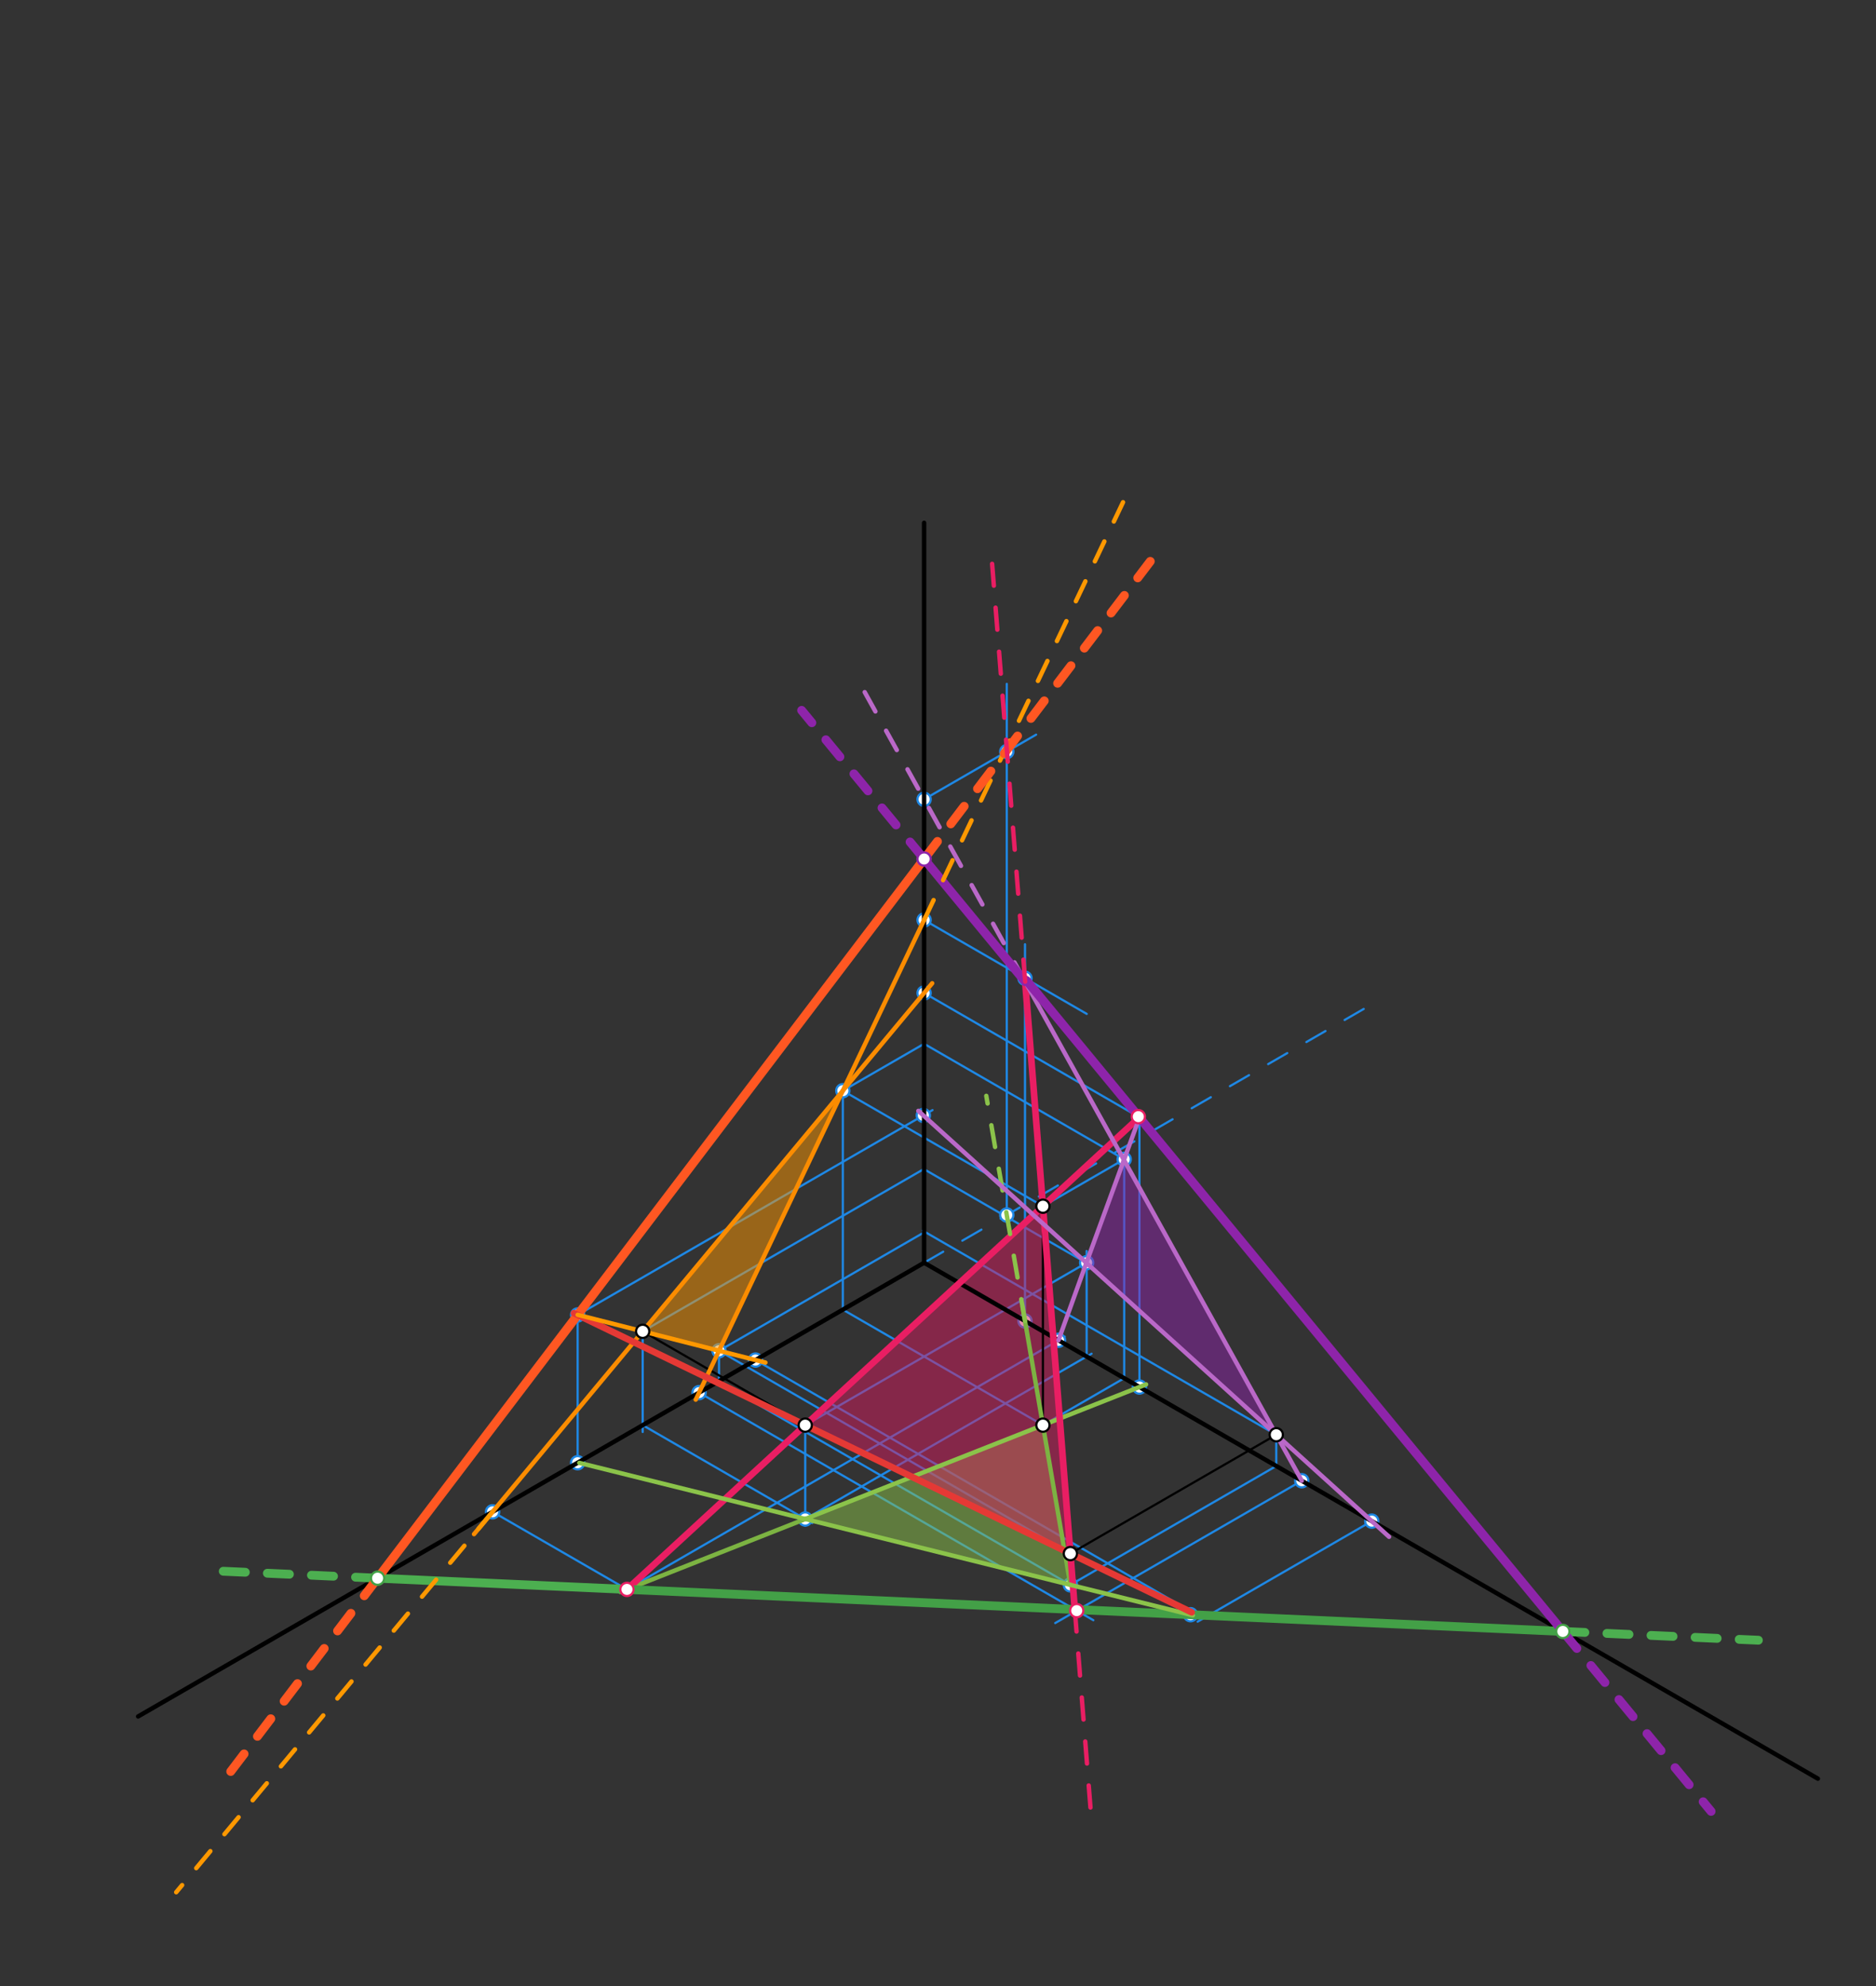 <svg xmlns="http://www.w3.org/2000/svg" class="svg--816" height="100%" preserveAspectRatio="xMidYMid meet" viewBox="0 0 850 900" width="100%"><rect x="0" y="0" width="850" height="900" fill="#333333" stroke="none"/><defs><marker id="marker-arrow" markerHeight="16" markerUnits="userSpaceOnUse" markerWidth="24" orient="auto-start-reverse" refX="24" refY="4" viewBox="0 0 24 8"><path d="M 0 0 L 24 4 L 0 8 z" stroke="inherit"></path></marker></defs><g class="aux-layer--949"><g class="element--733"><line stroke="#1E88E5" stroke-dasharray="none" stroke-linecap="round" stroke-width="1" x1="472.539" x2="381.554" y1="645.82" y2="593.291"></line></g><g class="element--733"><line stroke="#1E88E5" stroke-dasharray="none" stroke-linecap="round" stroke-width="1" x1="472.539" x2="509.817" y1="645.82" y2="624.297"></line></g><g class="element--733"><line stroke="#1E88E5" stroke-dasharray="none" stroke-linecap="round" stroke-width="1" x1="472.539" x2="381.553" y1="546.608" y2="494.077"></line></g><g class="element--733"><line stroke="#1E88E5" stroke-dasharray="none" stroke-linecap="round" stroke-width="1" x1="472.539" x2="509.818" y1="546.608" y2="525.084"></line></g><g class="element--733"><line stroke="#1E88E5" stroke-dasharray="none" stroke-linecap="round" stroke-width="1" x1="509.362" x2="509.362" y1="624.56" y2="525.084"></line></g><g class="element--733"><line stroke="#1E88E5" stroke-dasharray="none" stroke-linecap="round" stroke-width="1" x1="381.88" x2="381.88" y1="593.479" y2="494.077"></line></g><g class="element--733"><line stroke="#1E88E5" stroke-dasharray="none" stroke-linecap="round" stroke-width="1" x1="381.88" x2="418.118" y1="494.266" y2="473.344"></line></g><g class="element--733"><line stroke="#1E88E5" stroke-dasharray="none" stroke-linecap="round" stroke-width="1" x1="509.362" x2="418.494" y1="525.348" y2="472.885"></line></g><g class="element--733"><line stroke="#1E88E5" stroke-dasharray="none" stroke-linecap="round" stroke-width="1" x1="291.197" x2="291.197" y1="603.315" y2="648.922"></line></g><g class="element--733"><line stroke="#1E88E5" stroke-dasharray="none" stroke-linecap="round" stroke-width="1" x1="364.843" x2="364.843" y1="645.834" y2="691.441"></line></g><g class="element--733"><line stroke="#1E88E5" stroke-dasharray="none" stroke-linecap="round" stroke-width="1" x1="291.197" x2="368.028" y1="645.834" y2="690.193"></line></g><g class="element--733"><line stroke="#1E88E5" stroke-dasharray="none" stroke-linecap="round" stroke-width="1" x1="364.843" x2="494.589" y1="688.354" y2="613.445"></line></g><g class="element--733"><line stroke="#1E88E5" stroke-dasharray="none" stroke-linecap="round" stroke-width="1" x1="364.843" x2="494.588" y1="645.834" y2="570.926"></line></g><g class="element--733"><line stroke="#1E88E5" stroke-dasharray="none" stroke-linecap="round" stroke-width="1" x1="492.349" x2="492.349" y1="614.738" y2="566.922"></line></g><g class="element--733"><line stroke="#1E88E5" stroke-dasharray="none" stroke-linecap="round" stroke-width="1" x1="291.197" x2="418.568" y1="603.315" y2="529.777"></line></g><g class="element--733"><line stroke="#1E88E5" stroke-dasharray="none" stroke-linecap="round" stroke-width="1" x1="418.568" x2="492.282" y1="529.777" y2="572.335"></line></g><g class="element--733"><line stroke="#1E88E5" stroke-dasharray="none" stroke-linecap="round" stroke-width="1" x1="484.985" x2="484.985" y1="704.03" y2="718.203"></line></g><g class="element--733"><line stroke="#1E88E5" stroke-dasharray="none" stroke-linecap="round" stroke-width="1" x1="578.27" x2="578.27" y1="650.172" y2="664.345"></line></g><g class="element--733"><line stroke="#1E88E5" stroke-dasharray="none" stroke-linecap="round" stroke-width="1" x1="578.27" x2="484.985" y1="664.345" y2="718.203"></line></g><g class="element--733"><line stroke="#1E88E5" stroke-dasharray="none" stroke-linecap="round" stroke-width="1" x1="578.27" x2="418.06" y1="650.172" y2="557.674"></line></g><g class="element--733"><line stroke="#1E88E5" stroke-dasharray="none" stroke-linecap="round" stroke-width="1" x1="484.985" x2="325.779" y1="718.203" y2="626.285"></line></g><g class="element--733"><line stroke="#1E88E5" stroke-dasharray="none" stroke-linecap="round" stroke-width="1" x1="484.985" x2="325.779" y1="704.03" y2="612.112"></line></g><g class="element--733"><line stroke="#1E88E5" stroke-dasharray="none" stroke-linecap="round" stroke-width="1" x1="325.779" x2="325.779" y1="626.285" y2="612.112"></line></g><g class="element--733"><line stroke="#1E88E5" stroke-dasharray="none" stroke-linecap="round" stroke-width="1" x1="325.779" x2="418.884" y1="612.112" y2="558.358"></line></g><g class="element--733"><line stroke="#1E88E5" stroke-dasharray="none" stroke-linecap="round" stroke-width="1" x1="223.185" x2="284.072" y1="685.101" y2="720.255"></line></g><g class="element--733"><line stroke="#1E88E5" stroke-dasharray="none" stroke-linecap="round" stroke-width="1" x1="418.703" x2="515.951" y1="449.985" y2="506.132"></line></g><g class="element--733"><line stroke="#1E88E5" stroke-dasharray="none" stroke-linecap="round" stroke-width="1" x1="516.27" x2="516.27" y1="628.549" y2="506.023"></line></g><g class="element--733"><line stroke="#1E88E5" stroke-dasharray="none" stroke-linecap="round" stroke-width="1" x1="418.703" x2="492.396" y1="416.915" y2="459.462"></line></g><g class="element--733"><line stroke="#1E88E5" stroke-dasharray="none" stroke-linecap="round" stroke-width="1" x1="589.819" x2="478.113" y1="671.013" y2="735.506"></line></g><g class="element--733"><line stroke="#1E88E5" stroke-dasharray="none" stroke-linecap="round" stroke-width="1" x1="316.748" x2="495.391" y1="631.082" y2="734.222"></line></g><g class="element--733"><line stroke="#1E88E5" stroke-dasharray="none" stroke-linecap="round" stroke-width="1" x1="464.421" x2="464.421" y1="598.614" y2="427.906"></line></g><g class="element--733"><line stroke="#1E88E5" stroke-dasharray="none" stroke-linecap="round" stroke-width="1" x1="284.072" x2="482.43" y1="720.255" y2="605.732"></line></g><g class="element--733"><line stroke="#1E88E5" stroke-dasharray="none" stroke-linecap="round" stroke-width="1" x1="418.703" x2="469.463" y1="362.221" y2="332.915"></line></g><g class="element--733"><line stroke="#1E88E5" stroke-dasharray="10" stroke-linecap="round" stroke-width="1" x1="418.703" x2="619.448" y1="572.219" y2="456.319"></line></g><g class="element--733"><line stroke="#1E88E5" stroke-dasharray="none" stroke-linecap="round" stroke-width="1" x1="456.164" x2="456.164" y1="550.591" y2="309.906"></line></g><g class="element--733"><line stroke="#1E88E5" stroke-dasharray="none" stroke-linecap="round" stroke-width="1" x1="261.724" x2="261.724" y1="595.885" y2="662.923"></line></g><g class="element--733"><line stroke="#1E88E5" stroke-dasharray="none" stroke-linecap="round" stroke-width="1" x1="261.724" x2="422.513" y1="595.885" y2="503.053"></line></g><g class="element--733"><line stroke="#1E88E5" stroke-dasharray="none" stroke-linecap="round" stroke-width="1" x1="342.318" x2="540.113" y1="616.32" y2="730.517"></line></g><g class="element--733"><line stroke="#1E88E5" stroke-dasharray="none" stroke-linecap="round" stroke-width="1" x1="621.535" x2="542.631" y1="689.324" y2="734.879"></line></g><g class="element--733"><circle cx="381.88" cy="494.266" r="3" stroke="#1E88E5" stroke-width="1" fill="#ffffff"></circle>}</g><g class="element--733"><circle cx="509.362" cy="525.348" r="3" stroke="#1E88E5" stroke-width="1" fill="#ffffff"></circle>}</g><g class="element--733"><circle cx="364.843" cy="688.354" r="3" stroke="#1E88E5" stroke-width="1" fill="#ffffff"></circle>}</g><g class="element--733"><circle cx="492.349" cy="572.219" r="3" stroke="#1E88E5" stroke-width="1" fill="#ffffff"></circle>}</g><g class="element--733"><circle cx="484.985" cy="718.203" r="3" stroke="#1E88E5" stroke-width="1" fill="#ffffff"></circle>}</g><g class="element--733"><circle cx="325.779" cy="612.112" r="3" stroke="#1E88E5" stroke-width="1" fill="#ffffff"></circle>}</g><g class="element--733"><circle cx="223.185" cy="685.101" r="3" stroke="#1E88E5" stroke-width="1" fill="#ffffff"></circle>}</g><g class="element--733"><circle cx="418.703" cy="449.985" r="3" stroke="#1E88E5" stroke-width="1" fill="#ffffff"></circle>}</g><g class="element--733"><circle cx="516.27" cy="628.549" r="3" stroke="#1E88E5" stroke-width="1" fill="#ffffff"></circle>}</g><g class="element--733"><circle cx="464.421" cy="598.614" r="3" stroke="#1E88E5" stroke-width="1" fill="#ffffff"></circle>}</g><g class="element--733"><circle cx="418.703" cy="416.915" r="3" stroke="#1E88E5" stroke-width="1" fill="#ffffff"></circle>}</g><g class="element--733"><circle cx="589.819" cy="671.013" r="3" stroke="#1E88E5" stroke-width="1" fill="#ffffff"></circle>}</g><g class="element--733"><circle cx="316.748" cy="631.082" r="3" stroke="#1E88E5" stroke-width="1" fill="#ffffff"></circle>}</g><g class="element--733"><circle cx="464.421" cy="443.311" r="3" stroke="#1E88E5" stroke-width="1" fill="#ffffff"></circle>}</g><g class="element--733"><circle cx="479.59" cy="607.372" r="3" stroke="#1E88E5" stroke-width="1" fill="#ffffff"></circle>}</g><g class="element--733"><circle cx="418.703" cy="362.221" r="3" stroke="#1E88E5" stroke-width="1" fill="#ffffff"></circle>}</g><g class="element--733"><circle cx="456.164" cy="550.591" r="3" stroke="#1E88E5" stroke-width="1" fill="#ffffff"></circle>}</g><g class="element--733"><circle cx="456.164" cy="340.593" r="3" stroke="#1E88E5" stroke-width="1" fill="#ffffff"></circle>}</g><g class="element--733"><circle cx="539.415" cy="731.726" r="3" stroke="#1E88E5" stroke-width="1" fill="#ffffff"></circle>}</g><g class="element--733"><circle cx="261.724" cy="595.885" r="3" stroke="#1E88E5" stroke-width="1" fill="#ffffff"></circle>}</g><g class="element--733"><circle cx="261.724" cy="662.851" r="3" stroke="#1E88E5" stroke-width="1" fill="#ffffff"></circle>}</g><g class="element--733"><circle cx="342.318" cy="616.32" r="3" stroke="#1E88E5" stroke-width="1" fill="#ffffff"></circle>}</g><g class="element--733"><circle cx="621.535" cy="689.324" r="3" stroke="#1E88E5" stroke-width="1" fill="#ffffff"></circle>}</g><g class="element--733"><circle cx="418.352" cy="505.455" r="3" stroke="#1E88E5" stroke-width="1" fill="#ffffff"></circle>}</g></g><g class="main-layer--75a"><g class="element--733"><g fill="#8BC34A" opacity="0.5"><path d="M 364.843 688.354 L 486.128 718.487 L 472.539 645.82 L 364.843 688.354 Z" stroke="none"></path></g></g><g class="element--733"><g fill="#FF9800" opacity="0.5"><path d="M 381.88 494.266 L 291.197 603.315 L 325.779 612.112 L 381.88 494.266 Z" stroke="none"></path></g></g><g class="element--733"><g fill="#8E24AA" opacity="0.5"><path d="M 509.257 525.633 L 492.215 572.297 L 578.27 650.172 L 509.257 525.633 Z" stroke="none"></path></g></g><g class="element--733"><g fill="#D81B60" opacity="0.5"><path d="M 472.539 546.608 L 364.843 645.834 L 484.985 704.03 L 472.539 546.608 Z" stroke="none"></path></g></g><g class="element--733"><line stroke="#000000" stroke-dasharray="none" stroke-linecap="round" stroke-width="2" x1="418.703" x2="62.579" y1="572.219" y2="777.827"></line></g><g class="element--733"><line stroke="#000000" stroke-dasharray="none" stroke-linecap="round" stroke-width="2" x1="418.703" x2="823.662" y1="572.219" y2="806.022"></line></g><g class="element--733"><line stroke="#000000" stroke-dasharray="none" stroke-linecap="round" stroke-width="1" x1="472.539" x2="472.539" y1="645.82" y2="546.608"></line></g><g class="element--733"><line stroke="#000000" stroke-dasharray="none" stroke-linecap="round" stroke-width="2" x1="418.703" x2="418.703" y1="572.219" y2="236.922"></line></g><g class="element--733"><line stroke="#000000" stroke-dasharray="none" stroke-linecap="round" stroke-width="1" x1="291.197" x2="364.843" y1="603.315" y2="645.834"></line></g><g class="element--733"><line stroke="#000000" stroke-dasharray="none" stroke-linecap="round" stroke-width="1" x1="484.985" x2="578.27" y1="704.03" y2="650.172"></line></g><g class="element--733"><line stroke="#8BC34A" stroke-dasharray="none" stroke-linecap="round" stroke-width="2" x1="472.539" x2="364.843" y1="645.82" y2="688.354"></line></g><g class="element--733"><line stroke="#8BC34A" stroke-dasharray="none" stroke-linecap="round" stroke-width="2" x1="472.539" x2="519.29" y1="645.82" y2="627.356"></line></g><g class="element--733"><line stroke="#FB8C00" stroke-dasharray="none" stroke-linecap="round" stroke-width="2" x1="381.88" x2="291.197" y1="494.266" y2="603.315"></line></g><g class="element--733"><line stroke="#FB8C00" stroke-dasharray="none" stroke-linecap="round" stroke-width="2" x1="381.88" x2="422.369" y1="494.266" y2="445.576"></line></g><g class="element--733"><line stroke="#FB8C00" stroke-dasharray="none" stroke-linecap="round" stroke-width="2" x1="291.197" x2="214.778" y1="603.315" y2="695.211"></line></g><g class="element--733"><line stroke="#E91E63" stroke-dasharray="none" stroke-linecap="round" stroke-width="3" x1="472.539" x2="364.843" y1="546.608" y2="645.834"></line></g><g class="element--733"><line stroke="#7CB342" stroke-dasharray="none" stroke-linecap="round" stroke-width="2" x1="364.843" x2="281.087" y1="688.354" y2="721.433"></line></g><g class="element--733"><line stroke="#E91E63" stroke-dasharray="none" stroke-linecap="round" stroke-width="3" x1="364.843" x2="284.072" y1="645.834" y2="720.255"></line></g><g class="element--733"><line stroke="#E91E63" stroke-dasharray="none" stroke-linecap="round" stroke-width="3" x1="472.539" x2="514.867" y1="546.608" y2="507.607"></line></g><g class="element--733"><line stroke="#E91E63" stroke-dasharray="none" stroke-linecap="round" stroke-width="3" x1="472.539" x2="484.985" y1="546.608" y2="704.03"></line></g><g class="element--733"><line stroke="#FB8C00" stroke-dasharray="none" stroke-linecap="round" stroke-width="2" x1="381.88" x2="325.779" y1="494.266" y2="612.112"></line></g><g class="element--733"><line stroke="#FB8C00" stroke-dasharray="none" stroke-linecap="round" stroke-width="2" x1="325.779" x2="315.23" y1="612.112" y2="634.271"></line></g><g class="element--733"><line stroke="#FB8C00" stroke-dasharray="none" stroke-linecap="round" stroke-width="2" x1="381.88" x2="419.31" y1="494.266" y2="415.641"></line></g><g class="element--733"><line stroke="#7CB342" stroke-dasharray="none" stroke-linecap="round" stroke-width="2" x1="484.985" x2="472.539" y1="718.203" y2="645.82"></line></g><g class="element--733"><line stroke="#7CB342" stroke-dasharray="none" stroke-linecap="round" stroke-width="2" x1="472.539" x2="463.308" y1="645.82" y2="592.14"></line></g><g class="element--733"><line stroke="#E91E63" stroke-dasharray="none" stroke-linecap="round" stroke-width="3" x1="484.985" x2="487.033" y1="704.03" y2="729.942"></line></g><g class="element--733"><line stroke="#E91E63" stroke-dasharray="none" stroke-linecap="round" stroke-width="3" x1="472.539" x2="464.372" y1="546.608" y2="443.314"></line></g><g class="element--733"><line stroke="#BA68C8" stroke-dasharray="none" stroke-linecap="round" stroke-width="2" x1="479.59" x2="492.215" y1="607.372" y2="572.297"></line></g><g class="element--733"><line stroke="#BA68C8" stroke-dasharray="none" stroke-linecap="round" stroke-width="2" x1="492.215" x2="509.362" y1="572.297" y2="525.348"></line></g><g class="element--733"><line stroke="#BA68C8" stroke-dasharray="none" stroke-linecap="round" stroke-width="2" x1="509.362" x2="516.342" y1="525.348" y2="506.234"></line></g><g class="element--733"><line stroke="#BA68C8" stroke-dasharray="none" stroke-linecap="round" stroke-width="2" x1="589.819" x2="578.27" y1="671.013" y2="650.172"></line></g><g class="element--733"><line stroke="#BA68C8" stroke-dasharray="none" stroke-linecap="round" stroke-width="2" x1="578.27" x2="464.09" y1="650.172" y2="444.125"></line></g><g class="element--733"><line stroke="#43A047" stroke-dasharray="none" stroke-linecap="round" stroke-width="4" x1="284.072" x2="486.988" y1="720.255" y2="729.371"></line></g><g class="element--733"><line stroke="#4CAF50" stroke-dasharray="none" stroke-linecap="round" stroke-width="4" x1="284.072" x2="168.941" y1="720.255" y2="715.082"></line></g><g class="element--733"><line stroke="#43A047" stroke-dasharray="none" stroke-linecap="round" stroke-width="4" x1="486.988" x2="710.286" y1="729.371" y2="739.402"></line></g><g class="element--733"><line stroke="#4CAF50" stroke-dasharray="10" stroke-linecap="round" stroke-width="4" x1="171.089" x2="98.41" y1="715.179" y2="711.914"></line></g><g class="element--733"><line stroke="#4CAF50" stroke-dasharray="10" stroke-linecap="round" stroke-width="4" x1="708.104" x2="796.708" y1="739.304" y2="743.285"></line></g><g class="element--733"><line stroke="#BA68C8" stroke-dasharray="10" stroke-linecap="round" stroke-width="2" x1="464.494" x2="389.582" y1="444.853" y2="309.67"></line></g><g class="element--733"><line stroke="#8E24AA" stroke-dasharray="none" stroke-linecap="round" stroke-width="4" x1="708.104" x2="516.27" y1="739.304" y2="506.434"></line></g><g class="element--733"><line stroke="#8E24AA" stroke-dasharray="none" stroke-linecap="round" stroke-width="4" x1="516.27" x2="465.118" y1="506.434" y2="444.339"></line></g><g class="element--733"><line stroke="#8E24AA" stroke-dasharray="none" stroke-linecap="round" stroke-width="4" x1="464.494" x2="418.308" y1="444.853" y2="388.788"></line></g><g class="element--733"><line stroke="#8E24AA" stroke-dasharray="10" stroke-linecap="round" stroke-width="4" x1="418.703" x2="363.21" y1="389.267" y2="321.903"></line></g><g class="element--733"><line stroke="#8E24AA" stroke-dasharray="10" stroke-linecap="round" stroke-width="4" x1="708.104" x2="775.282" y1="739.304" y2="820.853"></line></g><g class="element--733"><line stroke="#8BC34A" stroke-dasharray="10" stroke-linecap="round" stroke-width="2" x1="464.421" x2="446.881" y1="598.614" y2="496.605"></line></g><g class="element--733"><line stroke="#FF9800" stroke-dasharray="10" stroke-linecap="round" stroke-width="2" x1="418.703" x2="508.831" y1="416.915" y2="227.591"></line></g><g class="element--733"><line stroke="#FF9800" stroke-dasharray="10" stroke-linecap="round" stroke-width="2" x1="223.185" x2="79.837" y1="685.101" y2="857.481"></line></g><g class="element--733"><line stroke="#FF5722" stroke-dasharray="none" stroke-linecap="round" stroke-width="4" x1="171.089" x2="418.703" y1="715.179" y2="389.267"></line></g><g class="element--733"><line stroke="#FF5722" stroke-dasharray="10" stroke-linecap="round" stroke-width="4" x1="171.089" x2="99.105" y1="715.179" y2="809.925"></line></g><g class="element--733"><line stroke="#FF5722" stroke-dasharray="10" stroke-linecap="round" stroke-width="4" x1="418.703" x2="521.176" y1="389.267" y2="254.393"></line></g><g class="element--733"><line stroke="#E91E63" stroke-dasharray="10" stroke-linecap="round" stroke-width="2" x1="464.494" x2="449.523" y1="444.853" y2="255.509"></line></g><g class="element--733"><line stroke="#E91E63" stroke-dasharray="10" stroke-linecap="round" stroke-width="2" x1="486.988" x2="494.14" y1="729.371" y2="819.832"></line></g><g class="element--733"><line stroke="#8BC34A" stroke-dasharray="none" stroke-linecap="round" stroke-width="2" x1="364.843" x2="484.985" y1="688.354" y2="718.203"></line></g><g class="element--733"><line stroke="#8BC34A" stroke-dasharray="none" stroke-linecap="round" stroke-width="2" x1="484.985" x2="540.473" y1="718.203" y2="731.989"></line></g><g class="element--733"><line stroke="#8BC34A" stroke-dasharray="none" stroke-linecap="round" stroke-width="2" x1="364.843" x2="262.483" y1="688.354" y2="662.923"></line></g><g class="element--733"><line stroke="#E53935" stroke-dasharray="none" stroke-linecap="round" stroke-width="3" x1="364.843" x2="484.985" y1="645.834" y2="704.03"></line></g><g class="element--733"><line stroke="#E53935" stroke-dasharray="none" stroke-linecap="round" stroke-width="3" x1="484.985" x2="539.937" y1="704.03" y2="730.648"></line></g><g class="element--733"><line stroke="#E53935" stroke-dasharray="none" stroke-linecap="round" stroke-width="3" x1="364.843" x2="260.045" y1="645.834" y2="595.072"></line></g><g class="element--733"><line stroke="#FF9800" stroke-dasharray="none" stroke-linecap="round" stroke-width="2" x1="291.197" x2="325.779" y1="603.315" y2="612.112"></line></g><g class="element--733"><line stroke="#FF9800" stroke-dasharray="none" stroke-linecap="round" stroke-width="2" x1="291.197" x2="261.74" y1="603.315" y2="595.821"></line></g><g class="element--733"><line stroke="#FF9800" stroke-dasharray="none" stroke-linecap="round" stroke-width="2" x1="325.779" x2="346.798" y1="612.112" y2="617.459"></line></g><g class="element--733"><line stroke="#BA68C8" stroke-dasharray="none" stroke-linecap="round" stroke-width="2" x1="492.215" x2="578.27" y1="572.297" y2="650.172"></line></g><g class="element--733"><line stroke="#BA68C8" stroke-dasharray="none" stroke-linecap="round" stroke-width="2" x1="578.27" x2="629.373" y1="650.172" y2="696.417"></line></g><g class="element--733"><line stroke="#BA68C8" stroke-dasharray="none" stroke-linecap="round" stroke-width="2" x1="492.215" x2="416.091" y1="572.297" y2="503.409"></line></g><g class="element--733"><circle cx="472.539" cy="546.608" r="3" stroke="#000000" stroke-width="1" fill="#ffffff"></circle>}</g><g class="element--733"><circle cx="472.539" cy="645.82" r="3" stroke="#000000" stroke-width="1" fill="#ffffff"></circle>}</g><g class="element--733"><circle cx="291.197" cy="603.315" r="3" stroke="#000000" stroke-width="1" fill="#ffffff"></circle>}</g><g class="element--733"><circle cx="364.843" cy="645.834" r="3" stroke="#000000" stroke-width="1" fill="#ffffff"></circle>}</g><g class="element--733"><circle cx="484.985" cy="704.03" r="3" stroke="#000000" stroke-width="1" fill="#ffffff"></circle>}</g><g class="element--733"><circle cx="578.27" cy="650.172" r="3" stroke="#000000" stroke-width="1" fill="#ffffff"></circle>}</g><g class="element--733"><circle cx="284.072" cy="720.255" r="3" stroke="#E91E63" stroke-width="1" fill="#ffffff"></circle>}</g><g class="element--733"><circle cx="515.764" cy="506.023" r="3" stroke="#E91E63" stroke-width="1" fill="#ffffff"></circle>}</g><g class="element--733"><circle cx="487.864" cy="729.876" r="3" stroke="#E91E63" stroke-width="1" fill="#ffffff"></circle>}</g><g class="element--733"><circle cx="171.089" cy="715.179" r="3" stroke="#43A047" stroke-width="1" fill="#ffffff"></circle>}</g><g class="element--733"><circle cx="708.104" cy="739.304" r="3" stroke="#43A047" stroke-width="1" fill="#ffffff"></circle>}</g><g class="element--733"><circle cx="418.703" cy="389.267" r="3" stroke="#8E24AA" stroke-width="1" fill="#ffffff"></circle>}</g></g><g class="snaps-layer--ac6"></g><g class="temp-layer--52d"></g></svg>